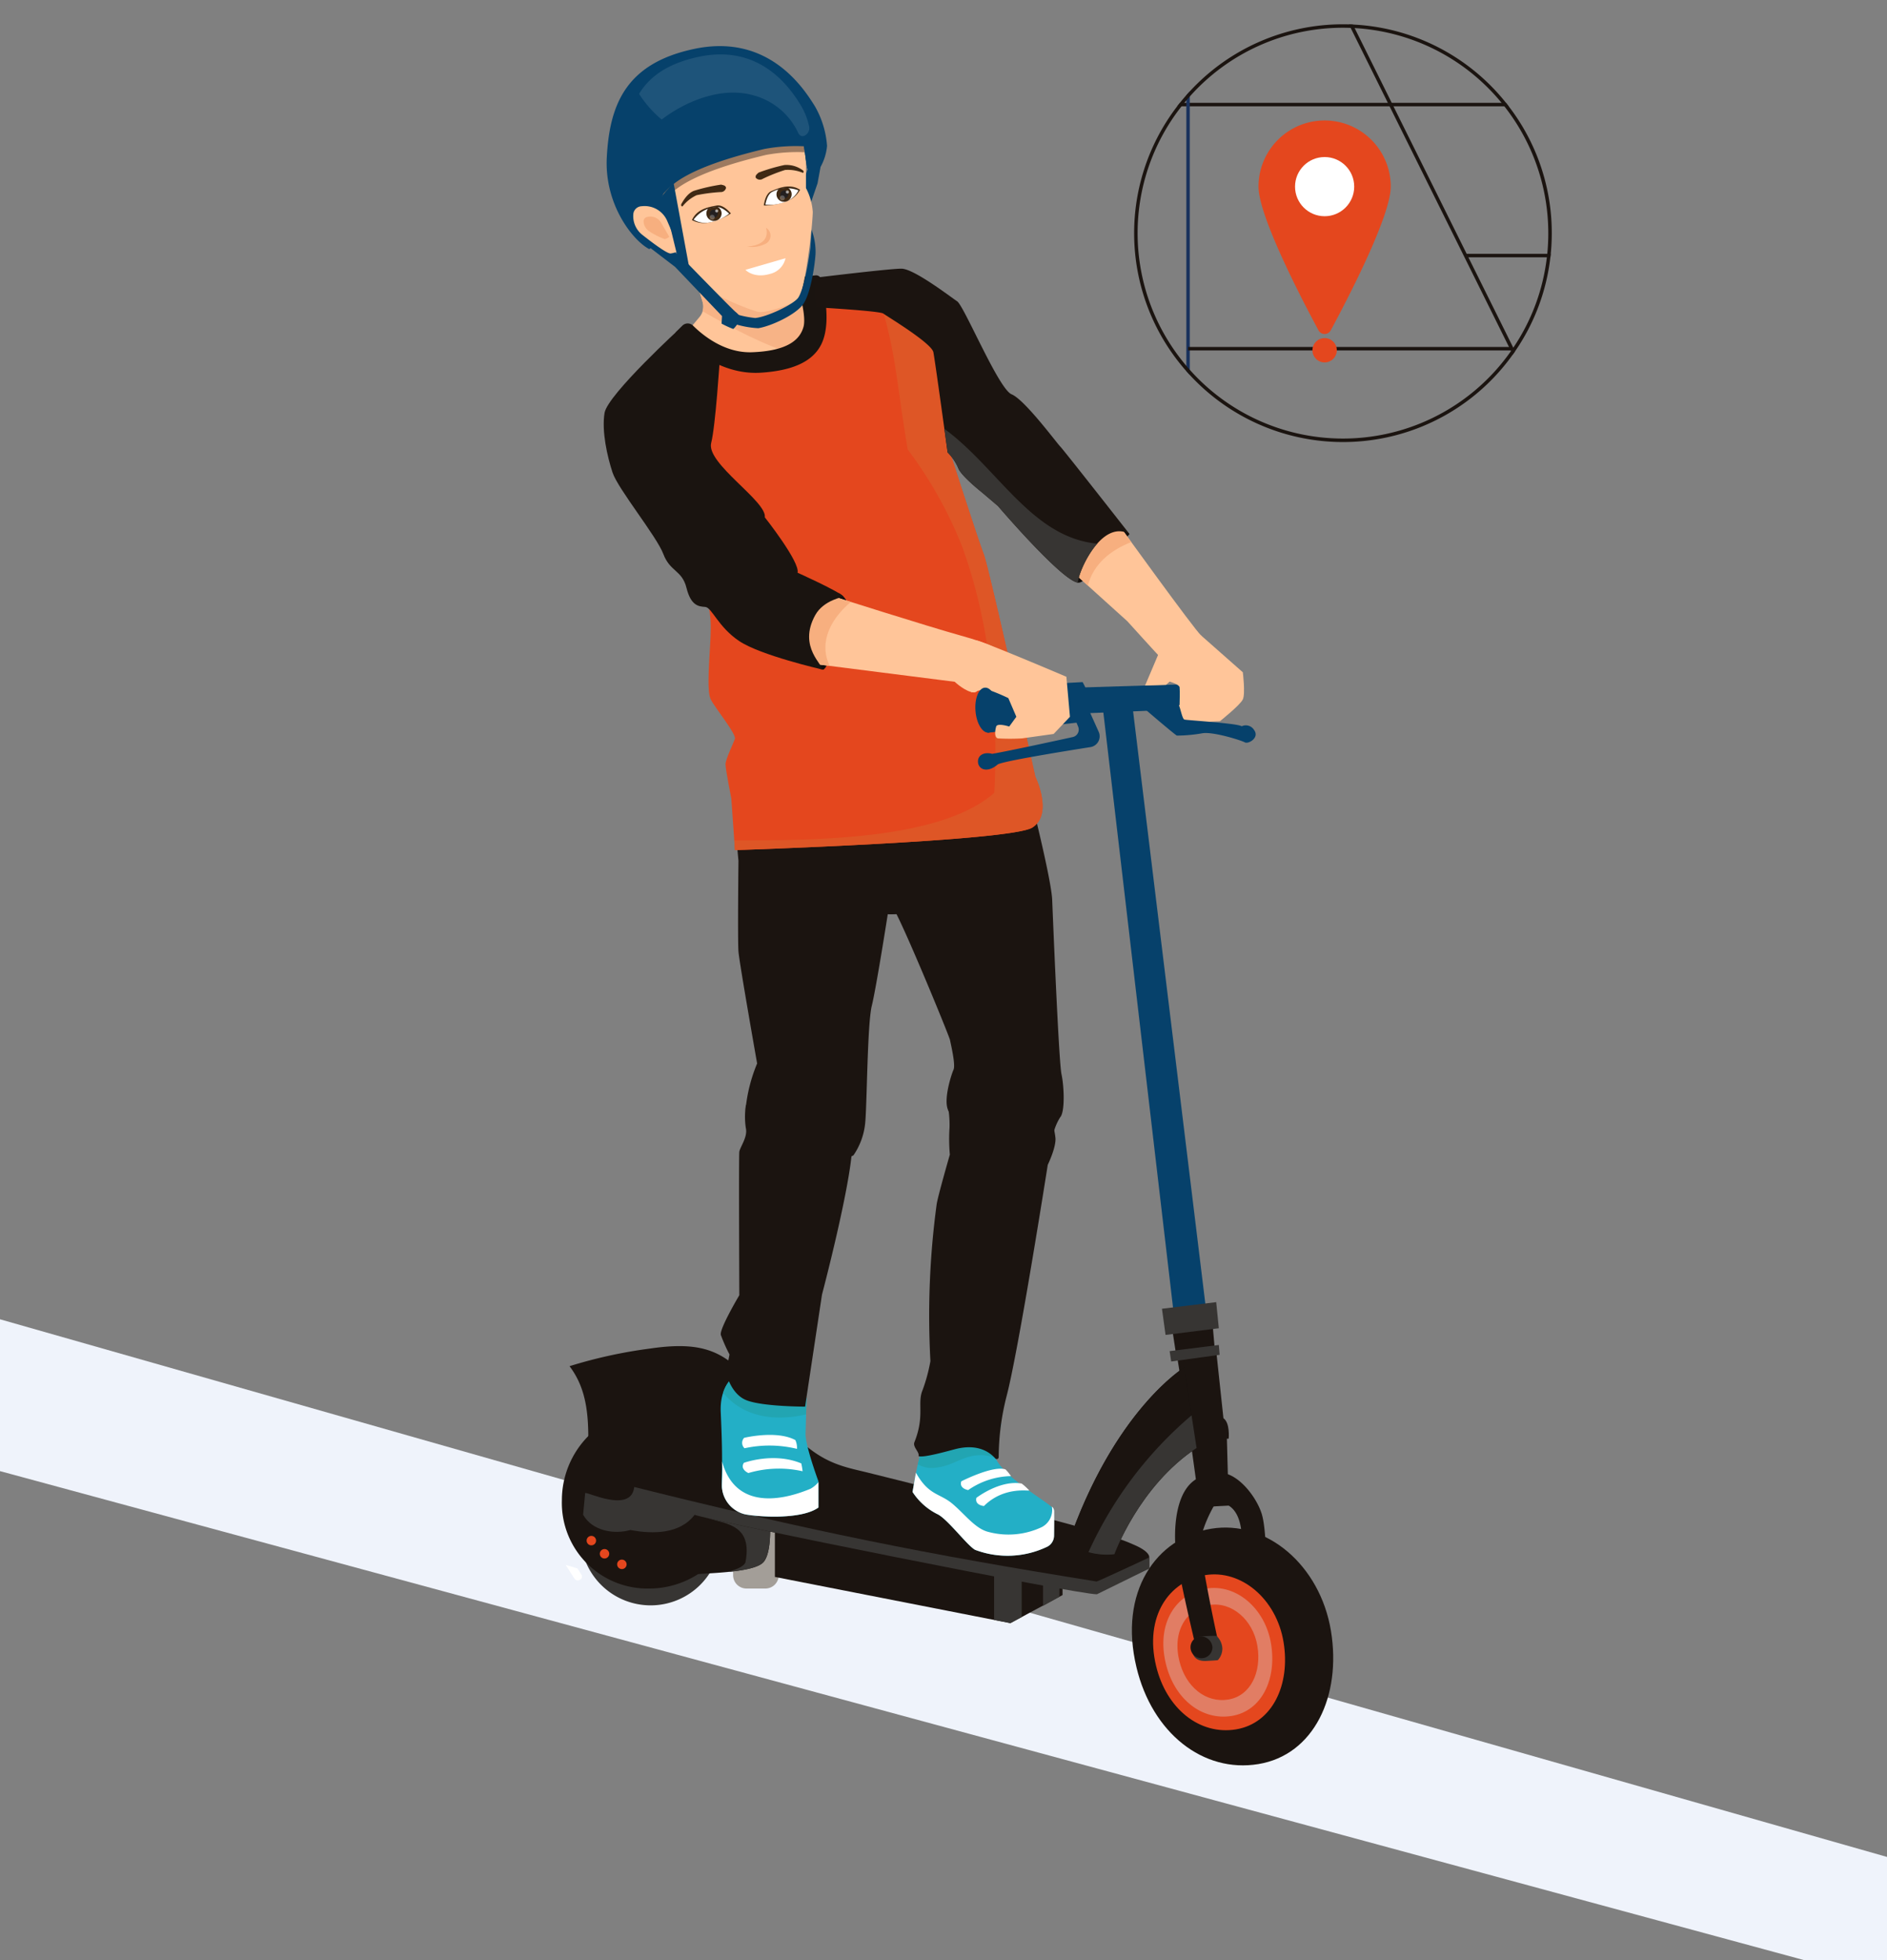 <svg xmlns="http://www.w3.org/2000/svg" xmlns:xlink="http://www.w3.org/1999/xlink" width="311" height="323" viewBox="0 0 311 323">
  <rect x="0" y="0" width="311" height="323" fill="#808080" stroke="none"/>
  <defs>
    <clipPath id="clip-path">
      <rect id="Rectangle_956" data-name="Rectangle 956" width="311" height="323" transform="translate(5194 2389)" fill="#fff" stroke="#707070" stroke-width="1"/>
    </clipPath>
  </defs>
  <g id="Mask_Group_23" data-name="Mask Group 23" transform="translate(-5194 -2389)" clip-path="url(#clip-path)">
    <g id="Group_11089" data-name="Group 11089">
      <g id="Group_11088" data-name="Group 11088" transform="translate(1 4)">
        <path id="Path_7342" data-name="Path 7342" d="M327.991,446.844,660.04,536.822l24.052-13.859L343.622,425.981Z" transform="translate(4843.438 2174.701)" fill="#eff3fb"/>
        <path id="Path_7343" data-name="Path 7343" d="M441.042,792.432l-.024.122-.007.028c0-.01,0-.017,0-.028-.007-.045-.011-.09-.017-.136C441.007,792.422,441.025,792.428,441.042,792.432Z" transform="translate(4849.633 1851.669)" fill="#f2f2f2"/>
        <path id="Path_7344" data-name="Path 7344" d="M429.833,791.1c-.233-.365-.466-.727-.7-1.092-.2-.31-.393-.619-.588-.929-.049-.077-.1-.15-.139-.226q.96.3,1.927.57c.052.087.108.177.167.264.156.247.313.5.473.744.024.042.045.08.063.118C431.315,791.218,430.268,791.771,429.833,791.1Z" transform="translate(4857.837 1853.997)" fill="#fff"/>
        <path id="Path_7345" data-name="Path 7345" d="M425.922,793.123c-.017-.024-.035-.052-.052-.077l.028-.007Z" transform="translate(4859.494 1851.264)" fill="#f2f2f2"/>
        <path id="Path_7346" data-name="Path 7346" d="M758.86,792.432l.025.122.007.028c0-.01,0-.017,0-.028.007-.045.011-.09.017-.136C758.895,792.422,758.877,792.428,758.86,792.432Z" transform="translate(4642.338 1851.669)" fill="#f2f2f2"/>
        <path id="Path_7347" data-name="Path 7347" d="M765.152,791.1c.233-.365.466-.727.7-1.092.2-.31.393-.619.588-.929.049-.077.1-.15.139-.226q-.96.3-1.927.57c-.052.087-.108.177-.167.264-.156.247-.313.5-.473.744-.024.042-.045.08-.063.118C763.67,791.218,764.717,791.771,765.152,791.1Z" transform="translate(4639.052 1853.997)" fill="#fff"/>
        <path id="Path_7348" data-name="Path 7348" d="M773.98,793.123c.017-.024.035-.052.052-.077l-.028-.007Z" transform="translate(4632.478 1851.264)" fill="#f2f2f2"/>
        <path id="Path_7349" data-name="Path 7349" d="M898.811,156.208c-.123.181-.249.359-.376.536l-.29-.582-.046-.095-.287-.574-7.3-14.716,0,0L878.13,115.841v0l-.284-.571v0l-6.126-12.341-.29-.585q.327.009.654.026l.293.588,6.109,12.312,0,0,.284.571v0l12.063,24.3v0l.284.571v0l7.3,14.7.1.2Z" transform="translate(4543.888 2286.675)" fill="#1b1410"/>
        <path id="Path_7350" data-name="Path 7350" d="M827.376,147.993H772.73c.146-.192.3-.384.45-.574h53.746C827.081,147.608,827.23,147.8,827.376,147.993Z" transform="translate(4614.282 2254.524)" fill="#1b1410"/>
        <path id="Path_7351" data-name="Path 7351" d="M952.442,234.159c-.017.192-.037.384-.063.574h-14v-.574Z" transform="translate(4496.14 2192.661)" fill="#1b1410"/>
        <path id="Path_7352" data-name="Path 7352" d="M778.554,140.828v46.725c-.2-.209-.387-.422-.574-.634V141.462C778.166,141.25,778.356,141.038,778.554,140.828Z" transform="translate(4610.538 2259.225)" fill="#1a325d"/>
        <rect id="Rectangle_954" data-name="Rectangle 954" width="53.362" height="0.574" transform="translate(5388.804 2442.169)" fill="#1b1410"/>
        <path id="Path_7353" data-name="Path 7353" d="M841.262,168.458c0,4.889-7.189,18.674-9.89,23.68a1.146,1.146,0,0,1-2.017,0c-2.7-5.005-9.89-18.791-9.89-23.68a10.9,10.9,0,0,1,21.8,0Z" transform="translate(4580.95 2247.292)" fill="#e4471e"/>
        <circle id="Ellipse_265" data-name="Ellipse 265" cx="4.876" cy="4.876" r="4.876" transform="translate(5406.438 2410.875)" fill="#fff"/>
        <circle id="Ellipse_266" data-name="Ellipse 266" cx="2.008" cy="2.008" r="2.008" transform="translate(5409.306 2440.702)" fill="#e4471e"/>
        <path id="Path_7354" data-name="Path 7354" d="M810.18,156.032h.066v-.095A.947.947,0,0,1,810.18,156.032Zm-.442-40.226c-.146-.192-.3-.384-.45-.574a34.353,34.353,0,0,0-25.235-12.9q-.327-.017-.654-.026c-.327-.009-.654-.014-.984-.014a34.312,34.312,0,0,0-25.244,11.053c-.2.209-.387.422-.574.634q-.546.615-1.055,1.256c-.155.189-.3.381-.45.574a34.339,34.339,0,0,0,1.506,43.628c.186.212.376.424.574.634a34.37,34.37,0,0,0,53.233-3.358c.126-.178.252-.356.376-.536a34.14,34.14,0,0,0,5.819-15.49c.026-.189.046-.381.063-.574q.168-1.678.169-3.4A34.22,34.22,0,0,0,809.739,115.806Zm6.284,24.877a33.539,33.539,0,0,1-5.535,14.9q-.116.176-.241.353a.927.927,0,0,1-.066.095c-.02.032-.043.063-.066.095a33.8,33.8,0,0,1-52.943,3.092c-.2-.218-.39-.436-.574-.66a33.774,33.774,0,0,1-.783-42.753c.152-.192.3-.384.462-.574.1-.129.209-.255.321-.381.184-.224.376-.442.574-.66a33.746,33.746,0,0,1,25.244-11.329q.641,0,1.273.026c.221.006.439.017.657.029a33.8,33.8,0,0,1,24.209,12.315c.158.189.31.381.462.574a33.849,33.849,0,0,1,7.073,24.3c-.02.192-.04.384-.066.574Zm-5.842,15.349h.066v-.095a.927.927,0,0,1-.066.095Z" transform="translate(4631.919 2286.711)" fill="#1b1410"/>
        <path id="Path_7355" data-name="Path 7355" d="M387.122,317.978s-8.006,9.45-8.691,7.837S383.168,313.437,387.122,317.978Z" transform="translate(4992.034 2155.014)" fill="#130f0d"/>
        <path id="Path_7356" data-name="Path 7356" d="M338.087,286.391l2.3,7.716a2.674,2.674,0,0,1-.512,2.482l-11.6,13.858a25.3,25.3,0,0,0,22.8,3.664c13.087-4.3,17.775-22.853,17.775-22.853l-12.5,3.225-.388-8.093Z" transform="translate(4968.413 2140.645)" fill="#ffc599"/>
        <path id="Path_7357" data-name="Path 7357" d="M353.2,294.484l-.388-8.093H334.942l2.3,7.716a2.654,2.654,0,0,1-.018,1.526c7.631,4.351,14.373,7.762,22.533,8.7a47.212,47.212,0,0,0,5.949-13.074Z" transform="translate(4971.558 2140.645)" fill="#f7b386"/>
        <path id="Path_7358" data-name="Path 7358" d="M340.044,349.834l.7,7.472s-.146,13.036,0,14.941,3.077,18.457,3.077,18.457a26.047,26.047,0,0,0-1.888,7.421c-.115,3.225,7.406,13.086,17.758,7.716a11.3,11.3,0,0,0,1.953-5.468c.293-3.323.341-16.216,1.074-19.17s2.635-15.108,2.635-15.108H367.6l4.3-18.457Z" transform="translate(4973.963 2169.521)" fill="#1b1410"/>
        <path id="Path_7359" data-name="Path 7359" d="M357.241,367.035a4.517,4.517,0,0,0,1.417-.05c2.418,4.794,8.717,20.172,8.838,20.777.147.733.952,4.1.586,4.906s-1.586,4.615-.977,6.445,6.617,11.5,17.31,4.688a8.9,8.9,0,0,1,1.245-3.293c.806-.883.655-5.056.215-7.1s-1.385-25.053-1.532-28.711-4.1-19.045-4.1-19.045l-19.774,2.931Z" transform="translate(4982.071 2168.582)" fill="#1b1410"/>
        <path id="Path_7360" data-name="Path 7360" d="M377.948,324.366s3.59-7.618,7.544-7.837c0,0,12.525,17.359,13.623,18.311s-6.3,4.029-6.811,3.514-5.346-5.856-5.346-5.856Z" transform="translate(4991.833 2154.854)" fill="#ffc599"/>
        <path id="Path_7361" data-name="Path 7361" d="M387.614,319.462c-1.271-1.754-2.122-2.933-2.122-2.933-3.954.219-7.544,7.837-7.544,7.837l2.515,2.269C381.346,323.126,384.168,320.805,387.614,319.462Z" transform="translate(4991.833 2154.854)" fill="#f7af7f"/>
        <path id="Path_7362" data-name="Path 7362" d="M336.494,299.816s-5.665,20.9-1.369,31.444,4.2,12.987,4.1,16.111-.723,9.025.029,10.52,4.267,5.718,3.976,6.523-1.541,3.368-1.541,4.173.955,5.642.955,5.642l.6,8.5s45.49-1.466,49.006-3.711.489-8.4.489-8.4-7.616-34.474-8.5-36.669-5.958-18.02-5.958-18.02l1.16-19.123L357.88,290s-1.208,10.146-6.005,11.355C348.128,302.3,336.494,299.816,336.494,299.816Z" transform="translate(4970.885 2142.345)" fill="#e4471e"/>
        <path id="Path_7363" data-name="Path 7363" d="M389.662,369.655s-7.616-34.474-8.5-36.669-5.958-18.02-5.958-18.02l1.16-19.123-12.073-3.808c2.434,8.162,2.44,12.281,4.333,23.7a69.077,69.077,0,0,1,8.938,15.9c4.61,12.54,6.07,27.185,5.337,40.7-9.013,7.933-30.6,7.815-42.848,7.827l.113,1.6s28.572-.92,42.174-2.421h0c1.644-.184,3.061-.374,4.191-.572.13-.022.263-.043.384-.066.171-.034.325-.062.477-.1s.293-.063.427-.094c.116-.026.231-.054.335-.084.147-.037.274-.078.394-.118.069-.024.146-.043.206-.066a2.614,2.614,0,0,0,.415-.193C392.688,375.806,389.662,369.655,389.662,369.655Z" transform="translate(4973.968 2143.306)" fill="#de5626"/>
        <path id="Path_7364" data-name="Path 7364" d="M396.491,338.577l-19.713.793-.257-4.3,19.792-.606Z" transform="translate(4991.161 2163.311)" fill="#06416b"/>
        <path id="Path_7365" data-name="Path 7365" d="M334.591,296.957a1.253,1.253,0,0,1,1.773-.015c1.57,1.561,5.194,4.559,9.753,4.383,5.787-.219,7.877-2.023,8.462-4.22s-1.407-8.084-1.407-8.084l3.374-.362a.861.861,0,0,1,.93.633c.515,1.939,1.716,7.4-.006,10.789-1.457,2.859-4.819,4.291-9.96,4.616-8.131.511-14.054-6.608-14.054-6.608Z" transform="translate(4970.857 2141.712)" fill="#1a1410"/>
        <path id="Path_7366" data-name="Path 7366" d="M348.849,289.446l.631,4.834s10.4.587,10.986,1.026,7.959,4.866,8.252,6.373,2.343,16.5,2.343,16.5a8.487,8.487,0,0,1,1.76,2.587c.439,1.27,3.905,4.007,3.905,4.007l2.637,2.244s10.494,12.281,13.18,12.622c-.059-1.536,3.813-10.572,8.5-8.009,0,0-10.84-13.841-11.426-14.428s-5.859-7.716-8.008-8.593-7.812-14.55-8.983-15.331-7.131-5.372-9.179-5.372S348.849,289.446,348.849,289.446Z" transform="translate(4978.115 2141.36)" fill="#1b1410"/>
        <path id="Path_7367" data-name="Path 7367" d="M363.581,305.84c.31,2.247.534,3.888.534,3.888a8.487,8.487,0,0,1,1.76,2.587c.439,1.27,3.905,4.007,3.905,4.007l2.637,2.244s10.494,12.281,13.18,12.622c-.034-.879,1.224-4.213,3.183-6.423C377.957,323.724,372.472,312.363,363.581,305.84Z" transform="translate(4985.06 2149.814)" fill="#373533"/>
        <path id="Path_7368" data-name="Path 7368" d="M384.794,340.7l-16.274,1.851-.288-7.478,15.94-.871a8.157,8.157,0,0,1,1.068,3.165C385.334,339.9,384.794,340.7,384.794,340.7Z" transform="translate(4987.252 2163.185)" fill="#06416b"/>
        <path id="Path_7369" data-name="Path 7369" d="M366.952,338.1a20.6,20.6,0,0,1,2.366-.571,33.722,33.722,0,0,1,3.649,1.5l1.32,3.078-1.173,1.61s-1.954-.633-2.148,0-.341,1.807.293,1.954a35.3,35.3,0,0,0,3.955,0l5.224-.733,2.685-2.831-.586-6.592s-12.185-5.191-14.548-5.915S365.573,337.123,366.952,338.1Z" transform="translate(4986.218 2160.993)" fill="#ffc599"/>
        <path id="Path_7370" data-name="Path 7370" d="M370.774,338.378c.174,2.047-.515,3.78-1.536,3.863s-1.988-1.5-2.16-3.552.515-3.779,1.535-3.866S370.6,336.33,370.774,338.378Z" transform="translate(4986.696 2163.477)" fill="#06416b"/>
        <path id="Path_7371" data-name="Path 7371" d="M388.294,331.976l-2.232,5.259,3.442-.106.609-.541s1.564.43,1.636.937,0,2.921,0,2.921l-3.052.611s.074,2.271,1.867,2.343,7.837-.29,7.837-.29,3.334-2.65,3.774-3.595,0-4.464,0-4.464l-6.886-6.077S388.112,331.461,388.294,331.976Z" transform="translate(4995.659 2160.721)" fill="#ffc599"/>
        <path id="Path_7372" data-name="Path 7372" d="M382.505,337.1l1.352,3.253a1.259,1.259,0,0,1-.892,1.713c-3.13.684-10.4,2.265-13.276,2.765-1.286-.359-2.424.193-2.34,1.371s1.5,1.857,3.225.4c.611-.514,10.649-2.147,15.3-2.88a1.8,1.8,0,0,0,1.366-2.525l-2.01-4.476Z" transform="translate(4986.835 2164.377)" fill="#06416b"/>
        <path id="Path_7373" data-name="Path 7373" d="M386.812,336.225c.091-.037,4.319-.58,4.9.21s.82,2.968,1.261,3.089,8.68.6,9.431,1.1a1.6,1.6,0,0,1,2.06.646c.9,1.26-.965,2.334-1.548,2.006s-5.143-1.767-6.95-1.505a24.871,24.871,0,0,1-4.244.391c-.318-.1-6.548-5.464-6.548-5.464Z" transform="translate(4995.243 2164.038)" fill="#06416b"/>
        <path id="Path_7374" data-name="Path 7374" d="M350.149,336.4s.028.356.8.443,4.258-8.9,4.147-10.4a2.889,2.889,0,0,0-1.551-2.2S343.74,325.342,350.149,336.4Z" transform="translate(4977.702 2158.491)" fill="#130f0d"/>
        <path id="Path_7375" data-name="Path 7375" d="M352.051,324.477s16.31,5.175,21.583,6.638,6.152,2.248,6.152,2.541-2.54,6.833-3.907,6.833-3.223-1.755-3.223-1.755l-23.827-3.027S345.413,328.09,352.051,324.477Z" transform="translate(4977.691 2158.601)" fill="#ffc599"/>
        <path id="Path_7376" data-name="Path 7376" d="M355.544,325.581l-3.493-1.1c-6.638,3.613-3.221,11.23-3.221,11.23l3.224.409C350.085,332.015,352.53,328.075,355.544,325.581Z" transform="translate(4977.691 2158.601)" fill="#f7af7f"/>
        <path id="Path_7377" data-name="Path 7377" d="M344.556,299.791s-.7,11.012-1.417,13.769c-.878,3.371,9.229,9.619,8.839,12.257,0,0,5.834,7.372,5.4,9.13,0,0,6.86,3.075,7.593,3.955,0,0-3.289.543-4.665,3-3,5.371,1.588,8.374,1,8.958,0,0-10.009-2.294-13.527-4.64s-4.52-5.567-5.63-5.639-2.353-.218-3.084-3.149-2.71-2.637-3.81-5.565-7.494-10.742-8.373-13.43-1.808-6.785-1.318-9.815S338.3,294.4,338.3,294.4Z" transform="translate(4967.072 2144.42)" fill="#1a1410"/>
        <path id="Path_7378" data-name="Path 7378" d="M349.512,276.919,346.29,286l1.612,2.638,2.929-8.5,1.026-5.567H350.1Z" transform="translate(4976.908 2135.073)" fill="#06416b"/>
        <path id="Path_7379" data-name="Path 7379" d="M354.9,270.832a28.2,28.2,0,0,1,2.147,10.545v3.518a9.906,9.906,0,0,1,1.124,3.954c-.138,3.949-1.538,13.732-2.368,14.419-.608.5-4.893,2.25-6.554,2.032-.871-.118-7.412-2.621-8.561-4.049-.193-.238-3.955-3.368-4.735-7.078s-10.065-13.56-5.761-20.314C336.543,263.9,352.027,264.328,354.9,270.832Z" transform="translate(4968.786 2131.093)" fill="#ffc599"/>
        <path id="Path_7380" data-name="Path 7380" d="M354.9,270.832c-2.877-6.5-18.361-6.935-24.707,3.027-3.134,4.918.934,11.473,3.682,16.108-.124-1.541-.628-2.693.116-3.392,1.1-1.034,3.165-3.966,16.455-7.138a28.149,28.149,0,0,1,6.477-.44A27.053,27.053,0,0,0,354.9,270.832Z" transform="translate(4968.786 2131.093)" fill="#1c1816" opacity="0.43"/>
        <path id="Path_7381" data-name="Path 7381" d="M332.781,296.436s1.232-.7,2.16-3.518-.718-4.816.38-5.851,3.165-3.967,16.455-7.137a28.175,28.175,0,0,1,6.494-.44l.537,3.661s1.514.734,2.3-.436a8.705,8.705,0,0,0,.976-3.286,15.3,15.3,0,0,0-2-6.529c-1.831-2.933-7.618-12.063-19.922-9.447-11.076,2.353-13.916,8.958-14.379,17.867C325.374,289.009,330,294.97,332.781,296.436Z" transform="translate(4967.225 2129.611)" fill="#06416b"/>
        <path id="Path_7382" data-name="Path 7382" d="M349.511,274.789c-.5-.5-.549-.69-1.66-.575l.537,3.661s.072.147.7.081A6.462,6.462,0,0,0,349.511,274.789Z" transform="translate(4977.644 2134.888)" fill="#06416b"/>
        <path id="Path_7383" data-name="Path 7383" d="M335.394,287.558a11.468,11.468,0,0,0-.122-1.326c-.433-2.937-2.8-3.986-2.282-5.4a15.641,15.641,0,0,1,.756-1.969c-1.143.714-1.945,2.348-2.572,3.754a1.484,1.484,0,0,0,.162,1.51A17.564,17.564,0,0,0,335.394,287.558Z" transform="translate(4969.718 2137.095)" fill="#06416b"/>
        <path id="Path_7384" data-name="Path 7384" d="M356.033,272.279c-1.545-2.475-6.426-10.177-16.806-7.97-5.052,1.074-8.07,3.195-9.84,6.107a18.427,18.427,0,0,0,3.733,4.239c3.564-2.777,9.566-5.509,15-4.027a11.393,11.393,0,0,1,7.5,6.229c.589,1.23,2.06.075,1.792-1.095A11.494,11.494,0,0,0,356.033,272.279Z" transform="translate(4968.939 2130.049)" fill="#fff" opacity="0.1"/>
        <path id="Path_7385" data-name="Path 7385" d="M330.274,283.707l5.993,4.273s8.729,8.982,8.949,9.057a5.839,5.839,0,0,1,.951,1.026s-1.171,1.755-1.391,1.755a15.9,15.9,0,0,1-1.9-.877l.074-1.243-7.74-8.108-5.59-4.27Z" transform="translate(4969.047 2139.379)" fill="#06416b"/>
        <path id="Path_7386" data-name="Path 7386" d="M352.608,286.536s-.831,6.289-1.982,8.156c-.7,1.142-5.306,3.28-7.143,3.4a16.652,16.652,0,0,1-3.43-.72v1.685a15.881,15.881,0,0,0,3.942.718c2.069-.319,6.211-2.21,7.435-3.995,1.188-1.726,1.876-6.167,2.01-8.2a10.1,10.1,0,0,0-.664-4.038Z" transform="translate(4973.967 2139.303)" fill="#06416b"/>
        <path id="Path_7387" data-name="Path 7387" d="M334.37,283.422a4.049,4.049,0,0,0-4.214-2.494,1.436,1.436,0,0,0-1.386,1.158,3.9,3.9,0,0,0,1.464,3.552s3.883,3.112,4.651,3.075a3.327,3.327,0,0,0,1.523-.572Z" transform="translate(4968.625 2138.051)" fill="#ffc599"/>
        <path id="Path_7388" data-name="Path 7388" d="M332.814,283.141a2.065,2.065,0,0,0-2.282-1.009.736.736,0,0,0-.636.67,1.992,1.992,0,0,0,.956,1.713,11.67,11.67,0,0,0,2.538,1.28,1.732,1.732,0,0,0,.739-.383Z" transform="translate(4969.178 2138.606)" fill="#f7af7f"/>
        <path id="Path_7389" data-name="Path 7389" d="M334.577,290.906l-2.549-10.484,1.79-2.17,2.621,14.209Z" transform="translate(4970.184 2136.807)" fill="#06416b"/>
        <path id="Path_7390" data-name="Path 7390" d="M341.5,279.028a.883.883,0,0,1-.931.7,27.567,27.567,0,0,0-3.927.514,6.481,6.481,0,0,0-2.323,1.848c-.091.027-.356-.121-.138-.483s.992-1.792,2.185-2.138a29.7,29.7,0,0,1,4.322-.971C341.122,278.612,341.425,278.641,341.5,279.028Z" transform="translate(4971.161 2136.921)" fill="#3f2914"/>
        <path id="Path_7391" data-name="Path 7391" d="M342.472,278.427a.882.882,0,0,0,1.155.162,27.019,27.019,0,0,1,3.683-1.458,6.454,6.454,0,0,1,2.93.481c.091-.021.252-.277-.118-.489a4.488,4.488,0,0,0-2.946-.8,29.467,29.467,0,0,0-4.253,1.252C342.6,277.875,342.351,278.049,342.472,278.427Z" transform="translate(4975.094 2135.87)" fill="#3f2914"/>
        <g id="Group_11083" data-name="Group 11083" transform="translate(5307.046 2418.844)">
          <g id="Group_11082" data-name="Group 11082">
            <path id="Path_7392" data-name="Path 7392" d="M341.726,282.157s-1.205-1.542-2.347-1.31c-1.046.212-3.2.453-4.066,2.394a4.122,4.122,0,0,0,2.878.387A11.194,11.194,0,0,0,341.726,282.157Z" transform="translate(-335.313 -280.824)" fill="#3f2914"/>
            <path id="Path_7393" data-name="Path 7393" d="M341.352,282.1s-1.237-1.258-2.2-1.08a5.061,5.061,0,0,0-3.658,2.069,3.688,3.688,0,0,0,2.6.462A7.338,7.338,0,0,0,341.352,282.1Z" transform="translate(-335.225 -280.741)" fill="#fff"/>
            <g id="Group_11081" data-name="Group 11081" transform="translate(2.375 0.233)">
              <path id="Path_7394" data-name="Path 7394" d="M336.931,282.17a1.243,1.243,0,0,1,.316-.931,5.052,5.052,0,0,1,1.516-.253,1.226,1.226,0,0,1,.667.983,1.243,1.243,0,0,1-1.026,1.317c-.066.009-.141.015-.21.024A1.245,1.245,0,0,1,336.931,282.17Z" transform="translate(-336.927 -280.982)" fill="#3f2914"/>
              <path id="Path_7395" data-name="Path 7395" d="M337.317,282a.651.651,0,1,0,.6-.7A.652.652,0,0,0,337.317,282Z" transform="translate(-336.745 -280.831)" fill="#231f20"/>
              <path id="Path_7396" data-name="Path 7396" d="M337.631,281.881a.415.415,0,1,0,.486.333A.416.416,0,0,0,337.631,281.881Z" transform="translate(-336.755 -280.561)" fill="#fff" opacity="0.26"/>
              <path id="Path_7397" data-name="Path 7397" d="M338.118,281.276a.247.247,0,0,0-.2.291.254.254,0,0,0,.293.2.251.251,0,0,0-.091-.494Z" transform="translate(-336.463 -280.845)" fill="#fff" opacity="0.6"/>
            </g>
          </g>
        </g>
        <g id="Group_11086" data-name="Group 11086" transform="translate(5318.897 2415.725)">
          <g id="Group_11085" data-name="Group 11085">
            <path id="Path_7398" data-name="Path 7398" d="M343.367,281.838s.168-1.951,1.255-2.379c.992-.388,2.928-1.363,4.71-.208a4.118,4.118,0,0,1-2.2,1.894A11.185,11.185,0,0,1,343.367,281.838Z" transform="translate(-343.367 -278.704)" fill="#3f2914"/>
            <path id="Path_7399" data-name="Path 7399" d="M343.537,281.616s.26-1.75,1.158-2.123a5.306,5.306,0,0,1,4.288-.238,3.689,3.689,0,0,1-1.931,1.807A7.378,7.378,0,0,1,343.537,281.616Z" transform="translate(-343.287 -278.621)" fill="#fff"/>
            <g id="Group_11084" data-name="Group 11084" transform="translate(2.071 0.222)">
              <path id="Path_7400" data-name="Path 7400" d="M347.255,279.66a1.252,1.252,0,0,0-.569-.8,7.735,7.735,0,0,0-1.525.187,1.224,1.224,0,0,0,1,2.1c.066-.009.14-.022.209-.037A1.241,1.241,0,0,0,347.255,279.66Z" transform="translate(-344.775 -278.855)" fill="#3f2914"/>
              <path id="Path_7401" data-name="Path 7401" d="M346.5,279.668a.65.65,0,1,1-.772-.5A.651.651,0,0,1,346.5,279.668Z" transform="translate(-344.568 -278.716)" fill="#231f20"/>
              <path id="Path_7402" data-name="Path 7402" d="M345.979,280.1a.416.416,0,1,1-.44-.391A.414.414,0,0,1,345.979,280.1Z" transform="translate(-344.599 -278.453)" fill="#fff" opacity="0.26"/>
              <path id="Path_7403" data-name="Path 7403" d="M346.332,279.391a.253.253,0,0,1-.235.266.252.252,0,1,1,.235-.266Z" transform="translate(-344.277 -278.714)" fill="#fff" opacity="0.6"/>
            </g>
          </g>
        </g>
        <path id="Path_7404" data-name="Path 7404" d="M341.47,286.409s3.954-.006,3.152-3.075a1.506,1.506,0,0,1-.344,2.738A4.7,4.7,0,0,1,341.47,286.409Z" transform="translate(4974.636 2139.203)" fill="#f7af7f"/>
        <path id="Path_7405" data-name="Path 7405" d="M341.3,288.651l6.605-1.911a3.4,3.4,0,0,1-2.59,2.59C342.632,290.108,341.3,288.651,341.3,288.651Z" transform="translate(4974.557 2140.809)" fill="#fff"/>
        <path id="Path_7406" data-name="Path 7406" d="M388.9,405.563l6.784-.756.52,5.935-6.387.825Z" transform="translate(4996.997 2196.474)" fill="#1b1410"/>
        <path id="Path_7407" data-name="Path 7407" d="M394.8,427.722s2.571-.034,3.178,4.219a28.609,28.609,0,0,1,.509,4.938l3.612.266s0-5.443-.733-7.74c-.79-2.479-3.173-5.709-5.712-6.541C395.654,422.865,393.421,425.428,394.8,427.722Z" transform="translate(4999.567 2204.988)" fill="#1b1410"/>
        <path id="Path_7408" data-name="Path 7408" d="M391.134,419.243l1.545,11.157,4.772-.247-.31-11.668Z" transform="translate(4998.05 2202.922)" fill="#1b1410"/>
        <path id="Path_7409" data-name="Path 7409" d="M389.636,409.9l2.235,14.028,6.286-.341s.257-2.59-.865-3.371l-1.2-11.205Z" transform="translate(4997.344 2198.456)" fill="#1b1410"/>
        <path id="Path_7410" data-name="Path 7410" d="M396.92,408.428l.134,1.618-7.985,1.1-.254-1.707Z" transform="translate(4996.957 2198.181)" fill="#373533"/>
        <path id="Path_7411" data-name="Path 7411" d="M398.375,436.613l-5.325.673L381.23,336.352l4.873-.342Z" transform="translate(4993.381 2164.038)" fill="#06416b"/>
        <path id="Path_7412" data-name="Path 7412" d="M417.389,445.865c1.785,10.789-2.828,20.468-11.948,21.976s-17.512-5.13-20.1-15.946c-2.968-12.38,3.187-21.323,12.307-22.831S415.6,435.079,417.389,445.865Z" transform="translate(4994.962 2207.819)" fill="#1b1410"/>
        <path id="Path_7413" data-name="Path 7413" d="M408.459,445.252c1.17,7.069-1.854,13.412-7.83,14.4s-11.476-3.364-13.176-10.453c-1.944-8.114,2.09-13.97,8.065-14.959S407.289,438.182,408.459,445.252Z" transform="translate(4996.083 2210.292)" fill="#e4471e"/>
        <path id="Path_7414" data-name="Path 7414" d="M405.859,444.827c.965,5.84-1.529,11.076-6.464,11.892s-9.476-2.777-10.88-8.63c-1.605-6.7,1.725-11.536,6.66-12.353S404.895,438.99,405.859,444.827Z" transform="translate(4996.624 2211.007)" fill="#e17d64"/>
        <path id="Path_7415" data-name="Path 7415" d="M402.867,444.319c.717,4.333-1.136,8.223-4.8,8.826s-7.035-2.059-8.075-6.4c-1.193-4.974,1.279-8.567,4.943-9.173S402.15,439.984,402.867,444.319Z" transform="translate(4997.369 2211.883)" fill="#e4471e"/>
        <path id="Path_7416" data-name="Path 7416" d="M386.51,433.251h.022v0Z" transform="translate(4995.87 2209.883)" fill="#e56106"/>
        <path id="Path_7417" data-name="Path 7417" d="M387.954,404.714l.591,4.314,8.78-1.1-.43-4.3Z" transform="translate(4996.551 2195.922)" fill="#373533"/>
        <path id="Path_7418" data-name="Path 7418" d="M396.591,410.951s-11.573,7.032-19.191,29.226c0,0,4.25,2.048,7.693,1.536,0,0,4.023-11.205,13.546-17.5Z" transform="translate(4991.575 2199.371)" fill="#130f0d"/>
        <path id="Rectangle_955" data-name="Rectangle 955" d="M2.2,0H5.318a2.2,2.2,0,0,1,2.2,2.2V9.116a2.2,2.2,0,0,1-2.2,2.2H2.2A2.2,2.2,0,0,1,0,9.116V2.2A2.2,2.2,0,0,1,2.2,0Z" transform="translate(5313.825 2635.42)" fill="#a39e98"/>
        <path id="Path_7419" data-name="Path 7419" d="M345.957,433.426a11.566,11.566,0,1,1-11.567-11.563A11.567,11.567,0,0,1,345.957,433.426Z" transform="translate(4965.845 2204.515)" fill="#373533"/>
        <path id="Path_7420" data-name="Path 7420" d="M354.748,430.619l-4.107-1.867a14.611,14.611,0,0,0-14.89-13.143,15.011,15.011,0,0,0-15.009,15.01,14.116,14.116,0,0,0,14.4,14.551,14.859,14.859,0,0,0,8.058-2.382c3.078-.221,9.488-.38,10.814-2.026C355.847,438.492,354.748,430.619,354.748,430.619Z" transform="translate(4964.863 2201.567)" fill="#1b1410"/>
        <path id="Path_7421" data-name="Path 7421" d="M325.07,430.581a.778.778,0,1,1-.778-.778A.777.777,0,0,1,325.07,430.581Z" transform="translate(4966.169 2208.259)" fill="#e4471e"/>
        <circle id="Ellipse_267" data-name="Ellipse 267" cx="0.779" cy="0.779" r="0.779" transform="translate(5291.852 2640.231)" fill="#e4471e"/>
        <path id="Path_7422" data-name="Path 7422" d="M328.49,433.242a.779.779,0,1,1-.778-.781A.782.782,0,0,1,328.49,433.242Z" transform="translate(4967.781 2209.512)" fill="#e4471e"/>
        <path id="Path_7423" data-name="Path 7423" d="M392.01,436v4.164l-8.593,4.627L344.6,437.176v-8.671Z" transform="translate(4976.11 2207.647)" fill="#1b1410"/>
        <path id="Path_7424" data-name="Path 7424" d="M377.34,438.463l-2.71,1.506V432.7h2.71Z" transform="translate(4990.269 2209.626)" fill="#373533"/>
        <path id="Path_7425" data-name="Path 7425" d="M369.155,442.434l2.684.526,1.857-1v-8.858l-4.541-.719Z" transform="translate(4987.688 2209.477)" fill="#373533"/>
        <path id="Path_7426" data-name="Path 7426" d="M348.043,428.553l-4.107-1.867a13.768,13.768,0,0,0-2.373-6.694c-3.969,2.451-8.518,6.814-5.75,10.134,2.344,2.931,10.032.589,8.473,8.693-.366.73-1.552,1.17-2.991,1.561,2.624-.25,5.225-.7,6.017-1.685C349.142,436.425,348.043,428.553,348.043,428.553Z" transform="translate(4971.567 2203.633)" fill="#373533"/>
        <path id="Path_7427" data-name="Path 7427" d="M409.568,448.4l7.566-3.2v-1.822s.269-.88-2.415-2.053-4.628-2.129-43.9-11.913c-4.788-1.192-9.082-1.586-15.6-10.231s-9.42-11.832-20.337-10.228a78.907,78.907,0,0,0-13.283,2.906c3.81,5.052,3.5,11.45,2.235,24.463,1.476,2.678,5.078,3.293,7.8,2.526,3.7.706,8.177.672,10.57-2.5C345.088,437.374,405.407,449.714,409.568,448.4Z" transform="translate(4965.268 2198.242)" fill="#1b1410"/>
        <path id="Path_7428" data-name="Path 7428" d="M416.418,437.454v-1.508s-8.557,4-8.665,3.954c-28.26-4.5-47.18-8.332-76.206-15.571-.5,4.5-8.056.618-8.09,1.015-.1,1.126-.215,2.3-.336,3.546,1.476,2.678,5.078,3.293,7.8,2.526,3.7.706,8.177.672,10.57-2.5,2.88,1.027,63.014,13.123,66.309,13.089l8.617-4.234v-.31H416.4Z" transform="translate(4965.984 2205.677)" fill="#373533"/>
        <path id="Path_7429" data-name="Path 7429" d="M397.808,418.823l-1.217-7.872s-11.573,7.032-19.191,29.226a19.946,19.946,0,0,0,3.42,1.195A64.32,64.32,0,0,1,397.808,418.823Z" transform="translate(4991.575 2199.371)" fill="#1b1410"/>
        <path id="Path_7430" data-name="Path 7430" d="M379.724,438.85a11.322,11.322,0,0,0,4.273.341s4.023-11.205,13.546-17.5l-.831-5.386A64.32,64.32,0,0,0,379.724,438.85Z" transform="translate(4992.671 2201.893)" fill="#373533"/>
        <path id="Path_7431" data-name="Path 7431" d="M396.189,427.387s-3.1,4.921-2.556,8.1c1.551,9.072,2.846,14.557,2.846,14.724a30.343,30.343,0,0,1-3.611,1.127s-2.786-11.519-3.3-15.73c-.377-3.1-.377-10.961,4.358-12.472C393.926,423.131,397.635,423.831,396.189,427.387Z" transform="translate(4997.242 2205.113)" fill="#1b1410"/>
        <path id="Path_7432" data-name="Path 7432" d="M395.36,441a3.078,3.078,0,0,1,.956,2.069,2.8,2.8,0,0,1-.749,1.935c-.446.057-1.161.082-1.8.127-1.455.1-2.279-.494-2.416-1.688s.349-2.253,1.418-2.337A24.242,24.242,0,0,1,395.36,441Z" transform="translate(4998.143 2213.536)" fill="#373533"/>
        <path id="Path_7433" data-name="Path 7433" d="M394.757,442.884a1.809,1.809,0,1,1-2.014-1.828A1.932,1.932,0,0,1,394.757,442.884Z" transform="translate(4998.071 2213.56)" fill="#1b1410"/>
        <path id="Path_7434" data-name="Path 7434" d="M340.577,412.142s-2.237,1.52-2.038,5.784c.4,8.66.107,9.445.191,12.324a5.015,5.015,0,0,0,3.751,4.45c2.051.44,9.3.953,12.159-1.1v-4.32s-2.2-5.934-2.123-7.912.143-5.826.143-5.826S342.041,410.6,340.577,412.142Z" transform="translate(4973.248 2199.792)" fill="#23afc6"/>
        <path id="Path_7435" data-name="Path 7435" d="M352.47,418.252c.032-1.448.056-2.708.056-2.708s-10.618-4.94-12.082-3.4a5.239,5.239,0,0,0-1.635,2.563C342.154,418.773,347.417,419.424,352.47,418.252Z" transform="translate(4973.381 2199.792)" fill="#22a5b2" style="mix-blend-mode: multiply;isolation: isolate"/>
        <path id="Path_7436" data-name="Path 7436" d="M353.239,425.98c-5.793,2.4-12.531,2.84-14.547-4.509.134,2.117-.09,3.589-.009,4.42a4.959,4.959,0,0,0,3.733,4.27c2.051.44,9.3.953,12.159-1.1v-4.191A4.395,4.395,0,0,1,353.239,425.98Z" transform="translate(4973.313 2204.331)" fill="#fff"/>
        <path id="Path_7437" data-name="Path 7437" d="M341.263,418.978s5.318-1.3,8.435.368a2.988,2.988,0,0,1,.272,1.451,19.127,19.127,0,0,0-8.642-.1A1.2,1.2,0,0,1,341.263,418.978Z" transform="translate(4974.383 2202.928)" fill="#fff"/>
        <path id="Path_7438" data-name="Path 7438" d="M341.184,421.874s4.919-1.81,9.462.093a10.67,10.67,0,0,1,.218,1.292,17.785,17.785,0,0,0-8.935.294S340.5,422.945,341.184,421.874Z" transform="translate(4974.413 2204.154)" fill="#fff"/>
        <path id="Path_7439" data-name="Path 7439" d="M342.672,381.784a12.335,12.335,0,0,0,0,3.717c.341,1.463-.976,3.137-1.076,3.911s0,23.626,0,23.626-3.312,5.568-3.046,6.542a25.678,25.678,0,0,0,1.432,3.224l-.581,2.928s.7,3.518,3.327,4.591,9.709,1.074,9.709,1.074l2.784-18.457s4.688-17.727,4.981-24.316S343.451,380.218,342.672,381.784Z" transform="translate(4973.252 2185.371)" fill="#1b1410"/>
        <g id="Group_11087" data-name="Group 11087" transform="translate(5343.404 2618.671)">
          <path id="Path_7440" data-name="Path 7440" d="M363.3,416.625s-1.794,5.247-2.173,6.6c-.474,1.685-1.109,5.553-1.109,5.553a10.415,10.415,0,0,0,4.21,3.712c1.7.934,4.8,5.1,6.093,5.82a15.108,15.108,0,0,0,11.984-.561,1.965,1.965,0,0,0,1.012-1.741c0-1.4-.006-3.673,0-4.263.013-.865-8.225-5.052-9.765-8.826-.3-.736,1.064-5.3,1.064-5.3Z" transform="translate(-360.022 -416.625)" fill="#23afc6"/>
          <path id="Path_7441" data-name="Path 7441" d="M373.4,423.155c-.035-.078-.087-.153-.116-.231-.3-.736,1.064-5.3,1.064-5.3l-11.317-1s-1.794,5.247-2.173,6.6c-.079.283-.163.627-.247,1a4.691,4.691,0,0,0,3.353.491C367.1,424.338,369.1,421.691,373.4,423.155Z" transform="translate(-359.746 -416.625)" fill="#22a5b2" style="mix-blend-mode: multiply;isolation: isolate"/>
          <path id="Path_7442" data-name="Path 7442" d="M372.5,432.485c-2.176-.546-3.88-2.94-5.951-4.669s-3.882-1.32-5.977-5.093l-.552,3.184a10.416,10.416,0,0,0,4.21,3.712c1.7.934,4.8,5.1,6.093,5.82a15.117,15.117,0,0,0,11.938-.534,2.1,2.1,0,0,0,1.083-1.828c.018-1.067.035-2.644.016-3.851a1.1,1.1,0,0,0-.377-.92,3.193,3.193,0,0,1-1.664,3.387A12.852,12.852,0,0,1,372.5,432.485Z" transform="translate(-360.022 -413.75)" fill="#fff"/>
          <path id="Path_7443" data-name="Path 7443" d="M365.5,424.362s5.24-2.678,7.29-1.96a7.158,7.158,0,0,1,.893,1.1,12.8,12.8,0,0,0-7.047,2.3S365.1,425.57,365.5,424.362Z" transform="translate(-357.471 -413.959)" fill="#fff"/>
          <path id="Path_7444" data-name="Path 7444" d="M367.179,426.328s3.863-2.989,7.466-2.357a9.325,9.325,0,0,1,1.242,1.133c.028.163-4.139-.733-7.457,2.569C368.43,427.673,366.878,427.567,367.179,426.328Z" transform="translate(-356.666 -413.203)" fill="#fff"/>
        </g>
        <path id="Path_7445" data-name="Path 7445" d="M365.714,381.484a17.59,17.59,0,0,1,.319,3.811,28.807,28.807,0,0,0,.052,4.466s-1.975,6.829-2.175,8.2a137.03,137.03,0,0,0-1.027,25.821,27.815,27.815,0,0,1-1.282,4.757c-.939,2.187.4,4.213-1.355,8.608-.322.8.881,1.629.683,2.293.758.353,5.261-.959,6.251-1.2,3.582-.85,5.518.584,6.389,1.582a.321.321,0,0,0,.564-.21,41.308,41.308,0,0,1,1.3-10.038c2-7.593,6.788-38.126,6.788-38.126s1.38-2.828,1.27-4.4a11.065,11.065,0,0,0-.781-3.124Z" transform="translate(4983.461 2185.478)" fill="#1b1410"/>
      </g>
    </g>
  </g>
</svg>
